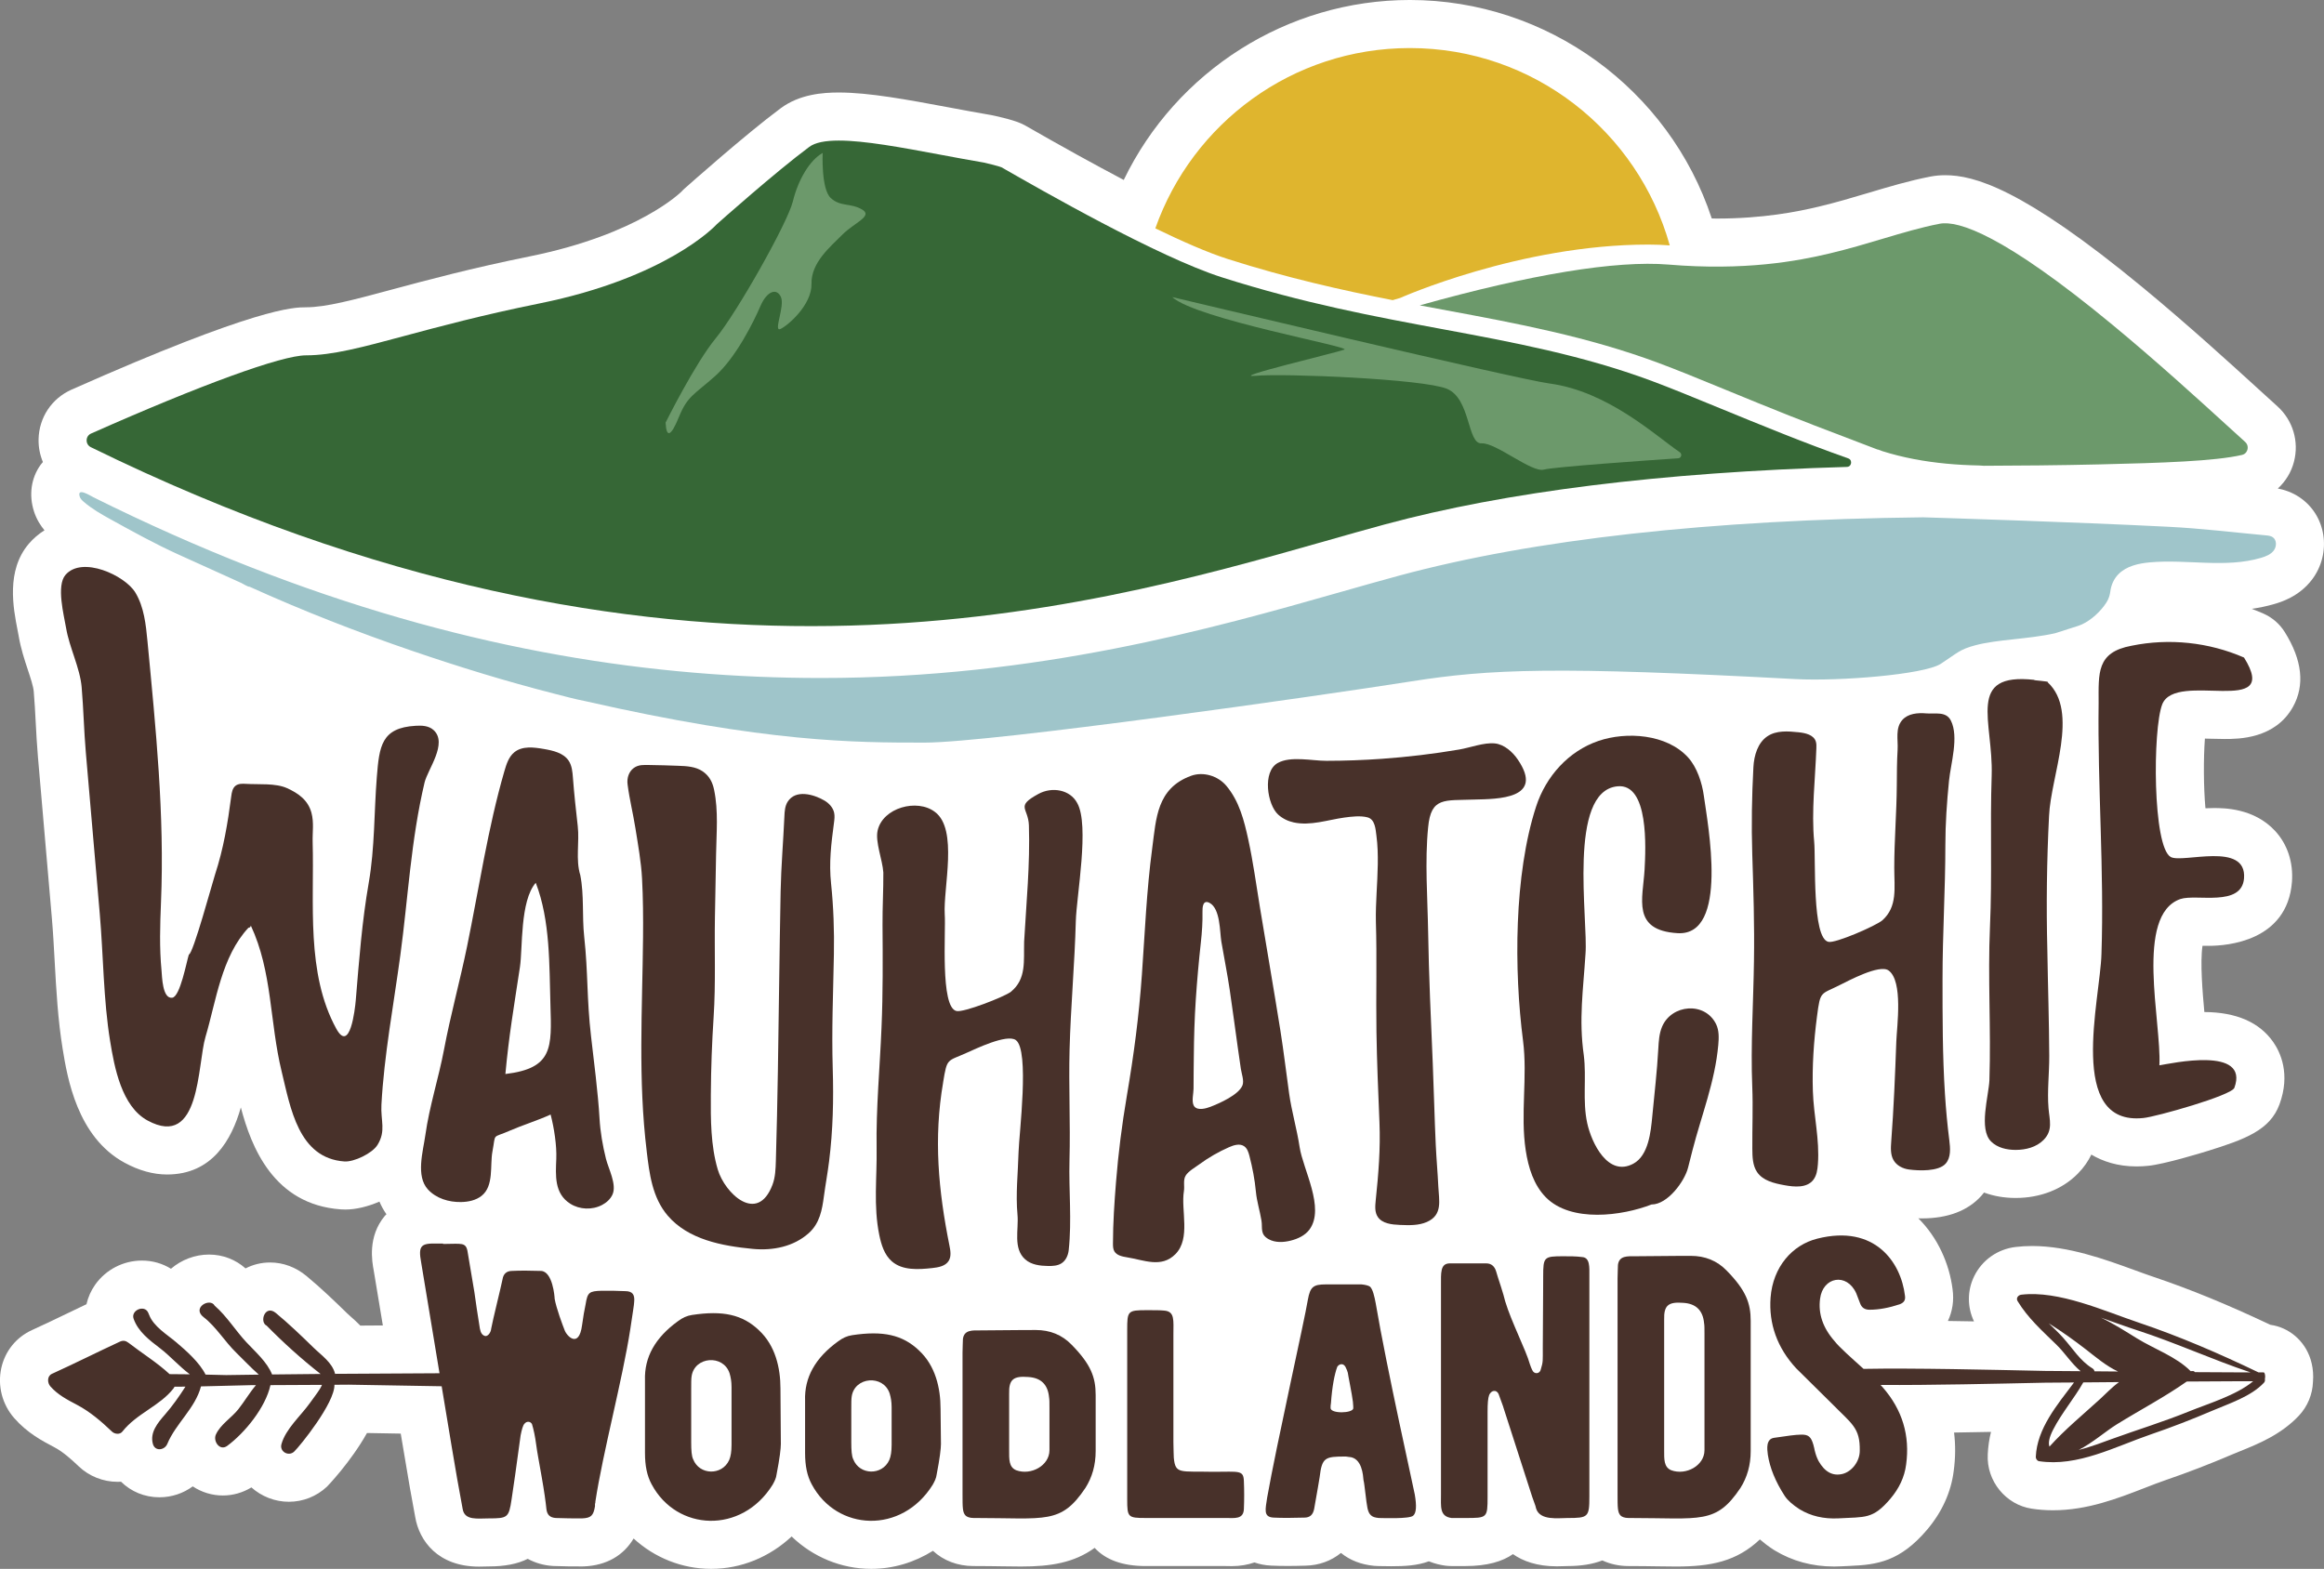 <?xml version="1.0" encoding="UTF-8"?><svg id="a" xmlns="http://www.w3.org/2000/svg" viewBox="0 0 241.611 163.121"><rect x="0" y="0" width="241.611" height="163.121" fill="#808080" stroke="none"/><path d="M236.031,137.743c-4.448-2.104-8.308-3.688-12.076-4.958-.641-.215-1.318-.463-2.021-.719-3.071-1.12-6.893-2.513-10.665-2.513-.588,0-1.169.034-1.714.1-1.879.222-3.492,1.36-4.315,3.046-.727,1.491-.726,3.207-.017,4.691-.902-.016-1.81-.031-2.713-.044.471-.994.652-2.133.483-3.313-.331-2.623-1.523-5.335-3.554-7.357.113.003.222.007.34.007,2.723,0,4.814-.793,6.22-2.362.096-.107.181-.217.267-.326.999.369,2.102.563,3.286.563h.006c2.559-.001,4.854-.899,6.461-2.53.636-.645,1.087-1.316,1.404-1.979,1.182.699,2.717,1.23,4.699,1.23h.001c.408,0,.83-.023,1.191-.062,1.69-.159,5.661-1.377,6.108-1.516,4.048-1.252,6.577-2.205,7.564-4.883,1.156-3.167.085-5.417-.655-6.476-1.435-2.051-3.843-3.099-7.159-3.116-.18-1.954-.453-5.186-.192-6.889.217.003.438.006.658.006,1.905,0,8.158-.478,8.641-6.642.155-2.036-.469-3.922-1.758-5.314-2.196-2.37-5.328-2.37-6.357-2.37-.296,0-.591.008-.878.022-.198-2.175-.211-5.193-.056-7.244.223.004.446.011.667.017.474.013.939.025,1.381.025,1.437,0,5.254,0,7.11-3.346,1.247-2.248.96-4.862-.854-7.768-.534-.856-1.315-1.529-2.239-1.933-.394-.172-.794-.333-1.198-.484.757-.11,1.556-.271,2.369-.509.628-.185,2.54-.745,3.897-2.532,1.007-1.325,1.433-3.026,1.17-4.669-.254-1.587-1.111-2.956-2.414-3.854-.837-.577-1.681-.829-2.307-.948.802-.738,1.397-1.694,1.677-2.787.548-2.104-.115-4.314-1.727-5.765-.527-.476-1.15-1.042-1.87-1.7-2.966-2.704-7.448-6.79-12.123-10.649-12.533-10.348-17.567-11.675-20.553-11.675-.515,0-1.019.046-1.515.141-2.207.428-4.25,1.038-6.474,1.702-1.638.488-3.332.994-5.149,1.426-2.235.532-5.768,1.239-10.624,1.239-.162,0-.331-.009-.494-.011-4.435-13.448-17.127-22.715-31.387-22.715-12.758,0-24.279,7.394-29.745,18.71-2.99-1.574-6.398-3.457-10.225-5.649-.124-.071-.252-.138-.383-.198-.979-.453-3.078-.88-3.105-.885-1.522-.26-3.029-.542-4.49-.815-4.254-.794-8.272-1.544-11.415-1.544-1.651,0-4.074.17-6.055,1.644-3.715,2.761-9.705,8.095-9.959,8.32-.137.123-.206.185-.328.322-.043.044-4.425,4.447-15.764,6.746-6.129,1.242-10.704,2.472-14.384,3.462-3.967,1.067-6.833,1.838-8.91,1.838-1.257,0-5.083,0-24.365,8.558-2.072.918-3.388,2.897-3.435,5.172-.015.831.145,1.629.45,2.358-.074.088-.152.173-.221.268-1.004,1.38-1.26,3.158-.701,4.883.272.837.696,1.479,1.087,1.947-.605.383-1.157.846-1.629,1.401-2.381,2.795-1.617,6.698-1.16,9.031.042.215.081.409.108.571.22,1.299.61,2.475.954,3.513.278.839.565,1.706.611,2.241.091,1.059.147,2.131.204,3.207.063,1.19.127,2.381.229,3.564l1.45,16.785c.126,1.455.207,2.937.293,4.506.164,2.976.333,6.053.828,9.091.486,2.974,1.496,9.163,6.439,11.847,1.495.811,2.979,1.223,4.413,1.224h.002c4.707-.001,6.72-3.62,7.673-6.972,1.069,4.064,3.384,10.104,10.406,10.599.15.011.305.016.465.016,1.069,0,2.324-.298,3.537-.825.19.447.43.887.727,1.315-.056.062-.117.108-.171.174-1.802,2.168-1.319,4.764-1.152,5.659.154.914.513,3.081.951,5.729-.775.004-1.556.009-2.342.015-.357-.366-.701-.672-.988-.927-.139-.123-.277-.244-.405-.369-1.227-1.198-2.664-2.583-4.197-3.854-1.113-.924-2.425-1.412-3.792-1.412-.913,0-1.781.219-2.552.616-1.02-.914-2.362-1.44-3.794-1.44-1.476,0-2.881.553-3.958,1.476-.882-.548-1.919-.851-3.022-.851-1.925,0-3.739.934-4.85,2.498-.441.621-.747,1.315-.912,2.04-.637.303-1.273.609-1.909.915-1.247.601-2.494,1.201-3.753,1.773-1.648.749-2.813,2.197-3.198,3.973-.396,1.827.103,3.758,1.338,5.169,1.37,1.564,2.913,2.375,4.197,3.05.879.462,1.769,1.261,2.524,1.982,1.068,1.02,2.536,1.605,4.027,1.605.123,0,.246-.004.368-.011,1.033,1.018,2.44,1.619,3.985,1.619,1.279,0,2.486-.412,3.471-1.134.919.61,2,.947,3.127.947,1.049,0,2.066-.29,2.97-.84,1.06.948,2.453,1.493,3.894,1.493,1.477,0,2.885-.559,3.968-1.577.038-.036,2.463-2.551,4.154-5.572,1.159.019,2.339.041,3.509.062.576,3.462.862,5.155.946,5.598l.557,3.061c.416,2.501,2.378,5.172,6.634,5.172.214,0,.434-.005.654-.012.123-.004.247-.008.369-.008,1.645,0,2.981-.254,4.044-.792.766.42,1.642.679,2.589.742.037.002.074.004.111.006,1.011.043,2.021.045,2.943.045.072,0,.144-.002.216-.004,2.335-.101,4.107-1.139,5.148-2.902,2.181,2.001,5.037,3.158,8.063,3.158h.001c3.118,0,6.068-1.226,8.364-3.368,2.207,2.128,5.151,3.367,8.279,3.368h.001c2.295,0,4.492-.676,6.413-1.877,1.091,1.02,2.575,1.585,4.211,1.585h.163c1.056,0,1.99.015,2.822.028.715.011,1.36.021,1.947.021h.001c3.098,0,5.509-.382,7.666-1.939,1.153,1.247,2.911,1.89,5.294,1.89h8.345s.609.009.61.009c.887,0,1.67-.143,2.364-.384.518.178,1.103.306,1.777.33.497.023,1.053.036,1.669.036.562,0,1.177-.01,1.845-.031,1.417-.023,2.698-.502,3.705-1.324.926.757,2.079,1.208,3.435,1.341.139.014.315.022.455.024l.15.003c.272.006.704.016,1.181.016,1.375,0,2.712-.062,3.915-.514.653.266,1.269.396,1.721.454.211.027.425.041.638.041h1.425c2.284,0,3.867-.477,4.96-1.241,1.043.729,2.509,1.269,4.563,1.269h.001c.282,0,.559-.009.815-.019.104-.004.201-.009.286-.009,1.428,0,2.63-.197,3.627-.586.82.379,1.742.586,2.72.586h.163c1.056,0,1.99.015,2.822.028.715.011,1.361.021,1.947.021h.001c3.615,0,6.296-.517,8.726-2.82.421.363.88.718,1.417,1.065.04.026.081.051.121.076,1.833,1.113,3.911,1.678,6.175,1.678.238,0,.479-.006.755-.021.335-.02.639-.032.917-.044,2.82-.117,5.199-.467,7.997-3.76,1.562-1.848,2.495-3.919,2.768-6.102.187-1.367.198-2.706.038-4.003,1.286-.019,2.579-.043,3.84-.068-.184.741-.303,1.52-.338,2.338-.145,2.758,1.868,5.238,4.576,5.646.717.109,1.458.165,2.203.165h.001c3.563,0,6.723-1.228,9.511-2.312.769-.299,1.53-.596,2.28-.853,2.191-.749,4.458-1.623,6.74-2.597.285-.122.585-.243.89-.366,1.907-.77,4.279-1.729,6.14-3.701.911-.968,1.425-2.226,1.471-3.524.015-.174.022-.35.022-.524,0-.635-.092-1.248-.273-1.821-.615-1.947-2.253-3.321-4.185-3.588Z" fill="#fff"/><path d="M192.138,47.656c-4.469-1.571-9.182-3.507-13.341-5.215-2.774-1.14-5.17-2.124-7.099-2.841-7.195-2.674-14.536-4.038-21.634-5.357-7.145-1.328-14.534-2.701-23.028-5.407-6.648-2.118-18.893-9.134-22.916-11.441-.214-.099-1.581-.448-1.846-.493-1.548-.265-3.08-.551-4.565-.828-3.982-.743-7.818-1.459-10.498-1.459-1.374,0-2.444.189-3.075.657-3.509,2.608-9.366,7.819-9.614,8.04-.171.19-5.203,5.554-18.425,8.235-5.978,1.211-10.47,2.42-14.079,3.39-4.338,1.166-7.471,2.009-10.207,2.009-2.519,0-10.87,3.039-22.341,8.13-.284.126-.457.387-.463.696-.006.316.16.588.445.728,59.731,29.268,102.703,17.047,128.379,9.746,2.167-.617,4.215-1.199,6.142-1.72,12.595-3.404,28.754-5.415,48.026-5.978.356-.01.429-.299.442-.388.014-.089.033-.387-.305-.506Z" fill="#366736"/><path d="M205.376,67.088c2.325-.616,5.481-.618,8.284-1.248.804-.251,1.602-.506,2.392-.765,1.022-.334,2.024-1.202,2.666-2.041.393-.513.597-.926.679-1.546.088-.671.365-1.301.843-1.787.839-.852,2.097-1.125,3.288-1.232,3.847-.343,7.827.622,11.533-.467.497-.146,1.012-.348,1.325-.76s.325-1.092-.101-1.386c-.207-.143-.47-.17-.721-.194-3.362-.31-6.729-.72-10.098-.89-2.674-.135-5.348-.252-8.023-.361-4.767-.195-9.536-.366-14.304-.522-1.062-.035-2.124-.069-3.186-.102-22.186.247-40.525,2.288-54.507,6.067-1.923.52-3.966,1.101-6.128,1.716-13.242,3.767-31.381,8.925-53.953,8.925-4.402,0-8.803-.181-13.19-.551-4.674-.394-9.329-1.002-13.947-1.819-4.943-.874-9.843-1.987-14.682-3.319-5.229-1.44-10.386-3.135-15.458-5.053-5.528-2.091-10.956-4.445-16.276-7.019-.7-.339-1.398-.681-2.094-1.027-.297-.148-1.76-1.087-1.427-.06.07.217.243.382.416.531.85.733,1.834,1.293,2.817,1.835,2.303,1.271,4.617,2.551,7.005,3.633l3.757,1.701,1.879.851.939.425c.216.098.621.387.854.387,5.522,2.501,11.166,4.703,16.909,6.668,4.864,1.664,9.785,3.179,14.768,4.449,1.045.266,2.095.556,3.153.762,19.006,4.323,28.052,4.324,35.322,4.324,7.029,0,41.33-4.904,50.546-6.358,8.299-1.309,15.055-1.58,40.042-.246,4.439.237,13.329-.457,15.074-1.591s1.923-1.484,3.604-1.93Z" fill="#9fc5ca"/><path d="M64.99,134.245c-.733-.041-1.547-.041-2.442-.041-1.303.041-1.466.163-1.669,1.425-.122.57-.244,1.262-.366,2.158-.326,2.483-1.628,1.118-1.832.467-.163-.407-.855-2.244-1.018-3.221,0-.203-.204-2.849-1.425-2.89-1.18-.041-2.198-.041-3.012,0-.57,0-.896.326-.977.855-.163.814-1.018,4.238-1.18,5.133-.041.489-.407.855-.651.774-.285-.081-.448-.326-.529-.774-.163-.936-.488-3.175-.57-3.785l-.692-4.112c-.163-1.14-.611-.895-2.564-.895v-.041h-.651c-1.628-.041-1.954.204-1.628,1.954.259,1.532,1.092,6.588,1.909,11.531-3.433.012-7.12.031-10.857.061-.286-1.172-1.433-1.935-2.254-2.737-1.256-1.227-2.544-2.462-3.896-3.583-1.134-.941-1.754.94-.961,1.312,1.72,1.753,3.647,3.491,5.603,5.021-1.685.015-3.371.032-5.04.052-.525-1.304-1.735-2.347-2.671-3.349-1.111-1.188-2.063-2.74-3.294-3.795-.469-.887-2.439.207-1.142,1.197,1.262.964,2.214,2.552,3.365,3.67.764.742,1.537,1.573,2.361,2.294-1.145.015-2.278.03-3.394.048-.714-.019-1.428-.036-2.142-.051-.634-1.267-1.996-2.468-3.045-3.358-.95-.807-2.36-1.634-2.822-2.853-.029-.073-.063-.15-.102-.237-.388-.855-1.82-.243-1.513.638.47,1.345,1.653,2.234,2.748,3.07,1.032.788,2.009,1.899,3.098,2.71-.701-.01-1.402-.017-2.103-.018-1.323-1.222-2.846-2.155-4.268-3.256-.292-.226-.568-.275-.909-.117-2.361,1.093-4.685,2.265-7.055,3.341-.516.234-.487.934-.167,1.3.769.878,1.74,1.381,2.764,1.92,1.363.717,2.541,1.733,3.649,2.791.271.259.812.331,1.071,0,1.483-1.893,3.908-2.668,5.324-4.498.042-.054.076-.113.107-.173.377-.002.754-.004,1.131-.008-.65,1.014-1.335,1.991-2.135,2.91-.749.859-1.578,1.845-1.251,3.045.221.809,1.222.666,1.498,0,.889-2.14,2.902-3.69,3.503-5.981,1.72-.034,3.441-.083,5.16-.127.185,0,.371-.001.556-.001-.669.785-1.212,1.722-1.837,2.509-.706.89-1.852,1.571-2.33,2.626-.313.69.404,1.749,1.178,1.178,1.825-1.347,3.982-3.982,4.496-6.316,1.773-.005,3.566-.015,5.357-.027-.063.141-.128.283-.212.416-.324.509-.694.981-1.043,1.471-.942,1.324-2.524,2.69-2.961,4.285-.214.779.751,1.304,1.321.769.576-.542,4.237-5.057,4.19-6.95.494-.004.985-.007,1.477-.011,3.145.044,6.594.116,9.671.165.772,4.665,1.48,8.925,1.613,9.627l.57,3.134c.203,1.221,1.547.977,2.727.977,1.954,0,2.076-.081,2.361-1.994.163-1.059.488-3.297.936-6.636.122-.611.244-1.058.407-1.221.244-.285.611-.244.773.041.163.529.326,1.262.448,2.198.081.651.285,1.709.57,3.338.244,1.384.407,2.524.488,3.338.081.57.367.855.977.895.936.04,1.873.04,2.727.04.936-.04,1.18-.285,1.343-1.262v-.244c.041-.081.041-.163.041-.244.773-5.088,2.808-12.638,3.623-17.889.244-1.669.407-2.605.407-2.849.081-.773-.163-1.14-.936-1.14Z" fill="#48312a"/><path d="M78.901,138.31c-1.71-1.628-3.745-2.076-6.961-1.587-.529.081-.977.285-1.466.652-2.361,1.709-3.501,3.745-3.419,6.146v7.555c0,1.303.203,2.361.692,3.257,2.605,4.885,9.363,5.211,12.578.041.204-.366.367-.692.407-1.058.326-1.669.448-2.727.448-3.175l-.041-5.763c0-2.158-.529-4.477-2.239-6.066ZM76.052,150.261c0,.651-.081,1.18-.244,1.547-.733,1.628-3.094,1.587-3.745-.082-.163-.326-.204-.936-.204-1.75v-5.56c0-.652,0-1.058.041-1.303.285-2.076,3.297-2.32,3.949-.326.122.407.204.855.204,1.425v6.049Z" fill="#48312a"/><path d="M95.545,140.413c-1.71-1.628-3.745-2.076-6.961-1.587-.529.081-.977.285-1.466.652-2.361,1.709-3.501,3.745-3.419,6.146v5.452c0,1.303.204,2.361.692,3.257,2.605,4.885,9.363,5.211,12.579.041.204-.366.366-.692.407-1.058.326-1.669.448-2.727.448-3.175l-.041-3.66c0-2.158-.529-4.477-2.239-6.066ZM92.696,150.261c0,.651-.082,1.18-.244,1.547-.733,1.628-3.094,1.587-3.745-.082-.163-.326-.204-.936-.204-1.75v-3.457c0-.652,0-1.058.041-1.303.285-2.076,3.297-2.32,3.949-.326.122.407.204.855.204,1.424v3.946Z" fill="#48312a"/><path d="M107.68,138.287c-.081,0-1.995,0-5.78.04-.773,0-1.669-.081-1.791.896,0,.326-.041.814-.041,1.424v14.661c0,1.466,0,1.954.326,2.28.122.122.407.244.814.244h.163c7.368,0,8.915.692,11.479-3.134.692-1.099,1.059-2.361,1.059-3.826v-5.827c0-1.832-.489-3.175-2.483-5.21-1.018-1.058-2.28-1.547-3.745-1.547ZM109.105,150.791c0,1.587-1.913,2.646-3.46,2.076-.773-.326-.732-1.14-.732-2.117v-5.827c-.041-1.506.448-1.872,1.994-1.75,1.303.081,2.035.773,2.158,2.117.041.203.041.57.041,1.098v4.403Z" fill="#48312a"/><path d="M126.184,153.03c-3.501-.081-3.989.285-4.152-1.466,0-.285-.041-.815-.041-1.629v-11.146c0-1.547.163-2.442-.977-2.524-.407-.041-.977-.041-1.791-.041-1.995,0-2.035.081-2.035,2.076v17.619c0,1.832.082,1.913,1.913,1.913h8.345c.896,0,1.832.163,1.873-.936.041-.977.041-1.913,0-2.89-.041-1.181-.488-.977-3.134-.977Z" fill="#48312a"/><path d="M143.013,135.457c-.122-.652-.285-1.384-.57-1.669-.163-.123-.488-.204-.896-.244h-3.704c-1.303,0-1.628.244-1.872,1.587-.367,2.239-3.256,15.049-4.234,20.585-.163,1.18-.448,2.035.692,2.076.855.041,1.913.041,3.175,0,.57,0,.896-.285,1.018-.896.326-1.872.529-2.971.57-3.297.244-2.076.57-2.158,2.687-2.158,0,0,.122,0,.326.041,1.425.04,1.506,1.994,1.547,2.402.082.325.122.814.204,1.424.163,1.303.203,1.913.57,2.239.163.163.407.244.814.285.326,0,3.216.122,3.582-.244.326-.285.366-1.018.163-2.198-.041-.326-2.931-13.176-4.071-19.933ZM138.332,146.394c0-.122,0-.325.041-.529.122-1.71.366-2.971.651-3.745.163-.285.611-.448.855,0,.122.244.203.448.244.611,0,.123.448,2.279.529,3.013.04.366.04.61.04.692-.081.529-2.361.57-2.361-.041Z" fill="#48312a"/><path d="M164.465,130.699c-.611-.081-1.262-.081-1.954-.081-1.994,0-2.076.081-2.076,2.076,0-.163,0,1.366-.041,7.432,0,1.344.041,1.465-.204,2.239-.082.489-.692.57-.896.081-.081-.163-.163-.366-.244-.611-.407-1.465-1.913-4.37-2.564-6.527-.082-.366-.244-.895-.448-1.546-.244-.733-.407-1.262-.488-1.547-.163-.57-.529-.855-1.018-.855h-3.867c-.936.041-.855,1.018-.855,2.279v21.71c0,1.303-.163,2.32,1.099,2.483h1.425c2.28,0,2.32,0,2.32-2.198v-8.834c0-.855.041-1.424.163-1.75.204-.489.733-.611.977-.123l.488,1.344c-.082-.203.936,2.89,3.012,9.363l.204.57c.122.285.163.489.204.652.407,1.262,2.279.977,3.256.977,2.157,0,2.279-.081,2.279-2.239v-22.9c0-.936.082-1.954-.773-1.995Z" fill="#48312a"/><path d="M175.779,130.577c-.081,0-1.995,0-5.78.041-.773,0-1.669-.081-1.791.896,0,.326-.041.814-.041,1.424v22.371c0,1.466,0,1.954.326,2.28.122.122.407.244.814.244h.163c7.368,0,8.915.692,11.479-3.134.692-1.099,1.059-2.361,1.059-3.826v-13.537c0-1.832-.489-3.175-2.483-5.211-1.018-1.058-2.28-1.547-3.745-1.547ZM177.203,150.791c0,1.587-1.913,2.646-3.46,2.076-.773-.326-.732-1.14-.732-2.117v-13.537c-.041-1.506.448-1.872,1.994-1.75,1.303.081,2.035.773,2.158,2.117.041.203.041.57.041,1.099v12.113Z" fill="#48312a"/><path d="M235.329,142.693c-.176-0-.352-0-.528-0-4.063-1.952-8.167-3.731-12.44-5.171-3.607-1.214-8.334-3.373-12.221-2.906-.319.038-.575.352-.383.668,1.075,1.77,2.564,3.093,4.037,4.529.917.898,1.555,1.956,2.513,2.755-1.23-.01-2.465-.019-3.697-.027-5.797-.123-13.601-.311-18.867-.214-1.213-1.095-2.546-2.266-3.011-2.879-1.225-1.389-1.715-2.859-1.511-4.412.286-2.287,2.777-2.736,3.758-.572l.408,1.062c.164.449.49.653.981.653.98,0,2.042-.204,3.145-.572.408-.164.613-.409.531-.899-.408-3.43-3.104-7.433-9.108-5.922-2.614.654-4.615,2.941-4.861,6.127-.204,2.736.694,5.228,2.655,7.352l3.676,3.635c2.124,2.164,2.982,2.532,2.941,4.942,0,1.103-.817,2.165-1.797,2.41-1.021.245-1.838-.204-2.491-1.347-.204-.409-.286-.654-.409-1.144-.041-.286-.122-.449-.122-.531-.245-.857-.531-1.102-1.348-1.062-.45,0-1.389.123-2.737.327-.858.122-.735,1.143-.653,1.756.204,1.348.776,2.777,1.756,4.289.327.49.858.94,1.552,1.389,1.143.694,2.491,1.021,4.044.94,2.777-.163,3.553.122,5.391-2.042.899-1.062,1.47-2.247,1.634-3.554.408-2.982-.368-5.677-2.451-8.047-.061-.07-.13-.146-.205-.226,5.148.035,11.939-.126,17.119-.236.997-.006,1.995-.013,2.992-.021-1.758,2.342-3.849,4.788-3.974,7.739-.01.185.143.414.337.444,4.013.61,7.918-1.519,11.628-2.788,2.165-.74,4.291-1.566,6.391-2.463,1.769-.756,4.009-1.469,5.356-2.898.11-.117.132-.25.107-.373.016-.076.027-.161.027-.25,0-.23-.054-.46-.162-.459ZM222.145,138.3c4.006,1.294,7.839,3.061,11.825,4.392-.46-.001-.921-.001-1.381-.001-1.405-.004-2.876-.012-4.399-.023-.044-.064-.108-.115-.214-.115-.077 0-.153.007-.23.011-1.493-1.505-3.781-2.299-5.569-3.4-1.212-.747-2.448-1.542-3.751-2.159,1.318.456,2.583.928,3.719,1.295ZM214.501,139.105c-.489-.542-1.001-1.03-1.508-1.514,1.351.841,2.627,1.754,3.888,2.731.925.715,2.088,1.716,3.317,2.279-.811-.007-1.627-.014-2.447-.021-.02-.117-.088-.229-.221-.31-1.285-.786-2.046-2.072-3.03-3.164ZM213.069,150.412c-.135-.372-.042-.939.386-1.771.885-1.726,2.184-3.231,3.131-4.907,1.247-.01,2.487-.021,3.716-.032-.735.53-1.401,1.24-1.951,1.743-1.754,1.607-3.683,3.184-5.282,4.966ZM227.59,146.745c-2.647,1.079-5.382,1.909-8.066,2.883-.706.256-2.098.8-3.415,1.127,1.425-.721,2.814-1.95,3.958-2.658,2.403-1.489,4.957-2.825,7.276-4.454,1.821-.014,3.575-.024,5.235-.029.556-0,1.113-.001,1.669-.001-1.759,1.469-4.711,2.339-6.657,3.133Z" fill="#48312a"/><path d="M8.49,71.464c.192,2.23.238,4.521.433,6.771.483,5.595.967,11.19,1.45,16.785.376,4.353.376,8.941,1.075,13.222.446,2.73,1.19,6.793,3.892,8.261,5.537,3.006,5.156-5.784,6.027-8.705,1.099-3.69,1.649-8.342,4.481-11.356-.061.062.237-.007.226-.213,2.253,4.823,1.947,10.004,3.208,15.184.916,3.763,1.738,9.01,6.52,9.348.997.07,2.901-.838,3.447-1.725.901-1.466.313-2.491.405-4.183.279-5.139,1.259-10.318,1.965-15.527.811-5.982,1.092-11.928,2.519-17.964.32-1.354,2.43-4.064.95-5.443-.523-.487-1.266-.492-1.88-.456-3.568.204-3.776,2.123-4.034,5.339-.29,3.613-.204,7.342-.838,10.98-.705,4.042-1,8.024-1.35,12.215-.079.944-.6,5.564-2.029,2.955-3.155-5.759-2.276-13.031-2.453-19.386-.029-1.032.151-2.037-.125-3.058-.355-1.315-1.345-2.016-2.522-2.554-1.204-.55-2.947-.37-4.278-.453-.378-.024-.794-.036-1.092.198-.318.249-.394.693-.446,1.094-.367,2.812-.804,5.446-1.686,8.14-.257.785-2.3,8.31-2.719,8.31-.242.741-.903,4.375-1.724,4.493-1.035.15-1.061-2.215-1.121-2.84-.226-2.352-.152-4.72-.054-7.076.38-9.13-.541-18.049-1.405-27.14-.166-1.745-.353-3.556-1.254-5.059-1.077-1.795-5.556-3.859-7.277-1.839-.959,1.125-.158,4.175.072,5.526.348,2.054,1.443,4.125,1.618,6.158Z" fill="#48312a"/><path d="M67.238,119.744c.276,2.259.563,4.764,2.188,6.659,2.131,2.484,5.644,3.143,8.825,3.449,2.123.204,4.254-.24,5.814-1.623,1.173-1.04,1.406-2.469,1.587-3.815.181-1.346.389-2.419.546-3.688.402-3.237.473-6.347.376-9.616-.119-4.008.041-7.773.12-11.873.047-2.442-.039-4.942-.293-7.372-.229-2.183.011-4.112.302-6.315.046-.346.091-.7.018-1.041-.119-.552-.541-1.001-1.03-1.284-1.097-.635-2.971-1.176-3.803.134-.285.45-.318,1.009-.341,1.542-.117,2.616-.339,5.174-.391,7.788-.062,3.112-.106,6.225-.149,9.338-.085,6.225-.161,12.451-.346,18.674-.025.839-.053,1.696-.35,2.482-1.564,4.142-4.957.896-5.691-1.587-.735-2.485-.737-5.205-.719-7.776.02-2.861.116-5.391.291-8.096.225-3.469.076-6.859.134-10.33.036-2.186.085-4.347.12-6.565.035-2.218.255-4.486-.205-6.706-.16-.772-.479-1.439-1.195-1.926-.715-.487-1.632-.548-2.562-.576-.93-.028-2.001-.075-2.982-.08-.548-.003-1.107-.061-1.615.312-.508.373-.728,1.033-.642,1.705.203,1.581.564,2.971.823,4.608.26,1.637.589,3.45.681,5.18.108,2.026.123,4.085.104,6.137-.072,7.46-.53,14.77.387,22.261Z" fill="#48312a"/><path d="M98.05,112.536c.423-2.613.411-2.137,2.504-3.095.777-.337,4.128-1.978,5.056-1.298,1.449,1.052.332,9.791.283,11.639-.058,2.177-.313,4.365-.11,6.537.141,1.508-.49,3.489.809,4.632.636.56,1.541.669,2.385.679.477.006.981-.02,1.383-.28.448-.29.688-.831.746-1.365.336-3.114-.001-6.211.082-9.348.102-3.875-.092-7.696.009-11.511.118-4.47.531-8.933.648-13.343.069-2.622,1.446-9.983.147-12.284-.731-1.391-2.612-1.738-4.051-.942-2.398,1.309-1.041,1.405-.972,3.256.129,4.059-.273,8.104-.497,12.094-.054,2.026.252,3.883-1.378,5.212-.663.52-4.961,2.195-5.665,1.998-1.702-.403-1.081-8.259-1.211-10.052-.164-2.748,1.415-8.85-1.018-10.644-1.853-1.42-5.423-.441-5.958,1.93-.268,1.186.51,3.055.593,4.37.012,1.789-.096,3.635-.084,5.426.025,3.519.049,7.098-.105,10.673-.169,4.171-.576,8.394-.51,12.572.048,3.035-.341,5.995.275,9.005.207,1.014.53,2.072,1.306,2.748,1.103.962,2.738.859,4.189.702.648-.07,1.389-.196,1.729-.758.278-.46.181-1.046.075-1.573-1.152-5.727-1.661-11.166-.657-16.978Z" fill="#48312a"/><path d="M149.268,119.089c-.133-2.826-.192-5.655-.312-8.482-.196-4.57-.406-9.134-.482-13.708-.059-3.546-.354-7.333,0-10.88.295-3.185,1.712-2.764,4.783-2.885,2.48-.059,7.323-.059,4.547-4.147-.524-.778-1.407-1.595-2.405-1.692-1.128-.109-2.553.442-3.686.635-2.667.454-5.357.776-8.057.968-1.915.136-3.835.205-5.755.208-1.491.003-3.732-.525-5.069.229-1.607.906-1.087,4.331.052,5.362.454.41,1.009.682,1.609.813,1.744.38,3.553-.268,5.271-.505.729-.101,1.69-.212,2.404-.023.798.211.842,1.252.929,1.9.133.989.156,1.99.142,2.986-.028,1.983-.235,3.964-.197,5.948.118,3.847,0,7.634.059,11.48.048,3.131.183,6.26.312,9.389.114,2.758-.101,5.371-.391,8.149-.06.579-.109,1.208.219,1.696.465.692,1.454.797,2.309.832.948.039,1.936.07,2.798-.31,1.666-.736,1.252-2.243,1.186-3.664-.066-1.434-.198-2.866-.265-4.301Z" fill="#48312a"/><path d="M175.5,121.394c.148-.592.299-1.185.452-1.779.946-3.679,2.346-7.143,2.686-10.965.065-.735.095-1.513-.23-2.171-1.167-2.369-4.636-2.056-5.617.282-.298.711-.344,1.502-.387,2.275-.13,2.37-.405,4.678-.625,7.013-.152,1.609-.385,4.091-1.971,4.944-2.633,1.418-4.346-2.156-4.796-4.218-.505-2.317-.06-4.719-.355-7.057-.531-3.743-.059-6.785.177-10.529.295-3.509-1.89-16.905,3.307-17.432,3.307-.351,2.953,6.493,2.835,8.658-.177,3.042-1.358,6.317,3.425,6.61,5.378.326,3.136-11.354,2.738-14.27-.187-1.368-.712-2.985-1.647-4.009-2.224-2.436-6.407-2.702-9.314-1.708-3.099,1.059-5.45,3.656-6.481,6.826-2.303,7.078-2.303,17.023-1.358,24.335.489,3.783-.297,7.63.282,11.419.27,1.765.826,3.59,2.093,4.873,2.62,2.653,7.935,1.932,10.986.744,1.682,0,3.444-2.422,3.799-3.84Z" fill="#48312a"/><path d="M188.51,122.683c.356-.448.441-1.057.484-1.634.194-2.567-.437-5.029-.521-7.58-.087-2.608.092-5.203.428-7.787.354-2.73.354-2.235,2.421-3.289.768-.372,4.074-2.172,5.019-1.49,1.537,1.109.863,5.805.805,7.394-.126,3.475-.266,6.923-.527,10.388-.05.656-.089,1.358.231,1.927.325.579.972.902,1.616.987,1.016.135,3.064.222,3.808-.609.564-.63.49-1.603.381-2.453-.203-1.583-.348-3.18-.451-4.785-.255-3.978-.252-8.005-.252-11.98,0-4.654.295-9.309.295-13.9,0-2.236.156-4.468.379-6.692.179-1.789,1.046-4.557.193-6.259-.498-.993-1.655-.669-2.557-.746-.887-.076-1.888.006-2.489.682-.759.854-.429,2.056-.491,3.091-.074,1.233-.076,2.457-.084,3.701-.019,2.861-.264,5.721-.264,8.582,0,2.11.354,4.034-1.24,5.46-.649.559-4.901,2.421-5.61,2.235-1.712-.372-1.299-8.563-1.476-10.425-.299-3.141.117-6.551.228-9.708.008-.237.016-.481-.06-.706-.232-.693-1.083-.876-1.79-.95-1.106-.116-2.311-.208-3.242.418-.995.669-1.387,1.983-1.453,3.206-.161,3-.215,6.03-.119,9.044.118,3.66.236,7.384.177,11.108-.059,4.344-.354,8.75-.177,13.094.087,2.131-.009,4.305.007,6.444.006.83.029,1.715.483,2.399.61.917,1.786,1.184,2.848,1.379,1.052.193,2.326.308,3.003-.545Z" fill="#48312a"/><path d="M207.001,118.688c.665.657,1.636.874,2.555.873,1.051-.001,2.154-.279,2.905-1.041.998-1.013.611-2.079.51-3.293-.147-1.768.084-3.655.076-5.436-.016-3.667-.141-7.332-.198-10.998-.118-4.651-.059-9.302.177-13.953.177-4.162,3.169-10.836-.138-13.895.295-.123-1.677-.195-1.382-.256-7.145-.795-4.267,4.298-4.444,9.928-.177,5.264.059,10.527-.177,15.728-.236,5.324.118,10.587-.059,15.973-.076,1.649-1.134,5.077.175,6.37Z" fill="#48312a"/><path d="M222.845,116.242c1.299-.123,9.153-2.338,9.448-3.138,1.595-4.368-6.614-2.523-7.795-2.338.236-4.43-2.598-15.628,2.185-17.291,1.654-.553,6.378.862,6.614-2.154.295-3.875-6.378-1.537-7.618-2.214-1.89-1.046-1.89-13.291-.886-15.876,1.417-3.569,12.46,1.478,8.504-4.861-3.662-1.599-7.795-2.03-11.693-1.23-3.661.677-3.425,2.831-3.425,5.969-.118,8.615.59,17.413.295,26.089-.118,4.678-3.662,17.906,4.37,17.045Z" fill="#48312a"/><path d="M44.492,123.675c.852.93,2.17,1.327,3.431,1.307.763-.012,1.554-.175,2.15-.65,1.296-1.033.854-3.169,1.121-4.59.381-2.025-.097-1.342,1.817-2.186,1.184-.522,2.973-1.089,4.234-1.674.367,1.413.643,3.216.589,4.601-.068,1.728-.223,3.613,1.458,4.675.975.616,2.28.666,3.3.128.462-.243.873-.611,1.087-1.088.466-1.041-.429-2.699-.682-3.721-.343-1.383-.589-2.792-.669-4.216-.142-2.525-.615-6.229-.88-8.509-.459-3.945-.296-6.554-.713-10.382-.228-2.095.007-4.31-.405-6.378-.499-1.598-.076-3.448-.263-5.086-.19-1.665-.375-3.359-.503-5.05-.046-.604-.101-1.238-.432-1.746-.541-.829-1.628-1.069-2.604-1.238-1.04-.18-2.225-.326-3.047.336-.592.476-.833,1.253-1.045,1.982-1.719,5.934-2.631,12.15-3.879,18.225-.737,3.586-1.718,7.129-2.397,10.726-.559,2.959-1.516,5.866-1.938,8.879-.241,1.716-1.012,4.256.27,5.655ZM54.057,100.531c.289-1.912-.004-6.863,1.642-8.742,1.52,3.921,1.402,8.595,1.525,12.66.135,4.472.288,6.627-4.682,7.221.369-4.005.867-6.857,1.515-11.139Z" fill="#48312a"/><path d="M131.907,128.852c.675.368,1.517.331,2.27.143.765-.19,1.522-.549,1.971-1.169,1.619-2.235-.683-6.232-1.034-8.552-.285-1.884-.826-3.696-1.092-5.576-.308-2.183-.563-4.383-.909-6.556-.684-4.29-1.426-8.54-2.131-12.828-.383-2.332-.701-4.715-1.208-7.032-.435-1.987-.933-3.969-2.276-5.575-.87-1.04-2.405-1.506-3.677-1.04-3.566,1.306-3.618,4.436-4.027,7.487-.598,4.458-.768,8.84-1.079,13.196-.311,4.356-.835,8.309-1.569,12.617-.504,2.961-.882,5.941-1.121,8.932-.172,2.152-.314,4.226-.317,6.391-0.0.284.003.582.152.828.251.413.809.531,1.304.61,1.759.279,3.57,1.144,5.032-.325,1.623-1.631.557-4.557.889-6.57.085-.517-.105-1.132.183-1.603.277-.452.988-.857,1.411-1.166.966-.707,2.009-1.309,3.106-1.79.498-.218,1.106-.403,1.556-.098.328.223.458.636.557,1.02.311,1.208.552,2.448.667,3.691.096,1.036.414,1.999.581,3.023.13.792-.176,1.431.763,1.943ZM129.173,112.845c-.395.999-2.413,1.879-3.334,2.234-.44.17-1.304.419-1.67-.033-.025-.031-.047-.065-.066-.101-.234-.451-.017-1.289-.018-1.733-.003-1.135.02-2.269.029-3.403.015-1.958.074-3.904.204-5.866s.312-3.999.527-5.947c.12-1.083.192-2.155.17-3.201-.009-.43.029-1.283.724-.924,1.145.591,1.069,3.041,1.236,4.03.309,1.828.625,3.344.875,5.047.291,1.982.554,3.967.832,5.951.104.744.21,1.488.321,2.23.073.49.357,1.245.17,1.717Z" fill="#48312a"/><path d="M89.608,21.773c-1.212-.695-2.228-.251-3.241-1.185-1.014-.935-.839-4.686-.839-4.686-1.341.74-2.556,2.802-3.096,5.029-.539,2.226-5.827,11.582-8.002,14.217-2.175,2.636-5.232,8.792-5.232,8.792.081,1.568.521,1.537,1.397-.611s1.57-2.291,3.75-4.225c2.18-1.934,4.022-5.677,4.711-7.278.689-1.6,1.713-1.9,2.136-.934.423.966-.824,3.65-.062,3.317.762-.333,3.289-2.51,3.237-4.705-.052-2.195,1.951-3.841,3.212-5.108,1.262-1.266,3.241-1.928,2.03-2.623Z" fill="#6c996b"/><path d="M174.633,47.016c-2.477-1.675-7.437-6.331-13.566-7.146-3.416-.455-39.2-8.982-39.2-8.982,2.522,2.293,18.642,5.166,17.902,5.462-.74.296-12.184,2.996-9.239,2.725,2.945-.272,17.412.324,19.896,1.349,2.484,1.025,2.102,5.76,3.602,5.673,1.5-.087,5.21,3.073,6.481,2.73,1.044-.282,10.583-.947,13.961-1.177.331-.022.439-.447.164-.633Z" fill="#6c996b"/><path d="M127.643,26.931c6.182,1.969,11.786,3.224,17.145,4.277.262-.077.518-.154.783-.231.001-0,12.43-5.548,25.806-5.548.784,0,1.529.029,2.217.086-3.304-11.83-14.137-20.518-27.02-20.518-12.232,0-22.613,7.833-26.462,18.747,2.789,1.355,5.453,2.525,7.532,3.187Z" fill="#dfb52e"/><path d="M233.419,45.953c-.534-.481-1.164-1.056-1.874-1.703-2.933-2.674-7.366-6.716-11.955-10.504-11.316-9.344-16.004-10.849-17.937-10.482-1.965.381-3.895.957-5.939,1.567-1.722.514-3.502,1.046-5.478,1.516-3.42.815-8.878,1.822-16.777,1.162-5.438-.453-14.361,1.016-25.856,4.24.947.178,1.889.354,2.825.528,7.181,1.334,14.607,2.714,21.966,5.449,1.956.727,4.358,1.713,7.14,2.856,2.148.882,4.297,1.764,6.456,2.62.813.323,1.63.636,2.446.95l.005.008,5.697,2.177c.008.003.016.006.024.009l1.024.391.036-.003c.162.057.317.125.482.176,1.075.34,2.171.611,3.279.823,2.225.427,4.491.62,6.755.664.173.003.354.027.527.032,3.508-.01,7.846-.046,12.079-.145,6.399-.151,11.927-.33,14.746-.984.403-.094.528-.419.563-.554.076-.295-.012-.592-.237-.794Z" fill="#6c996b"/></svg>